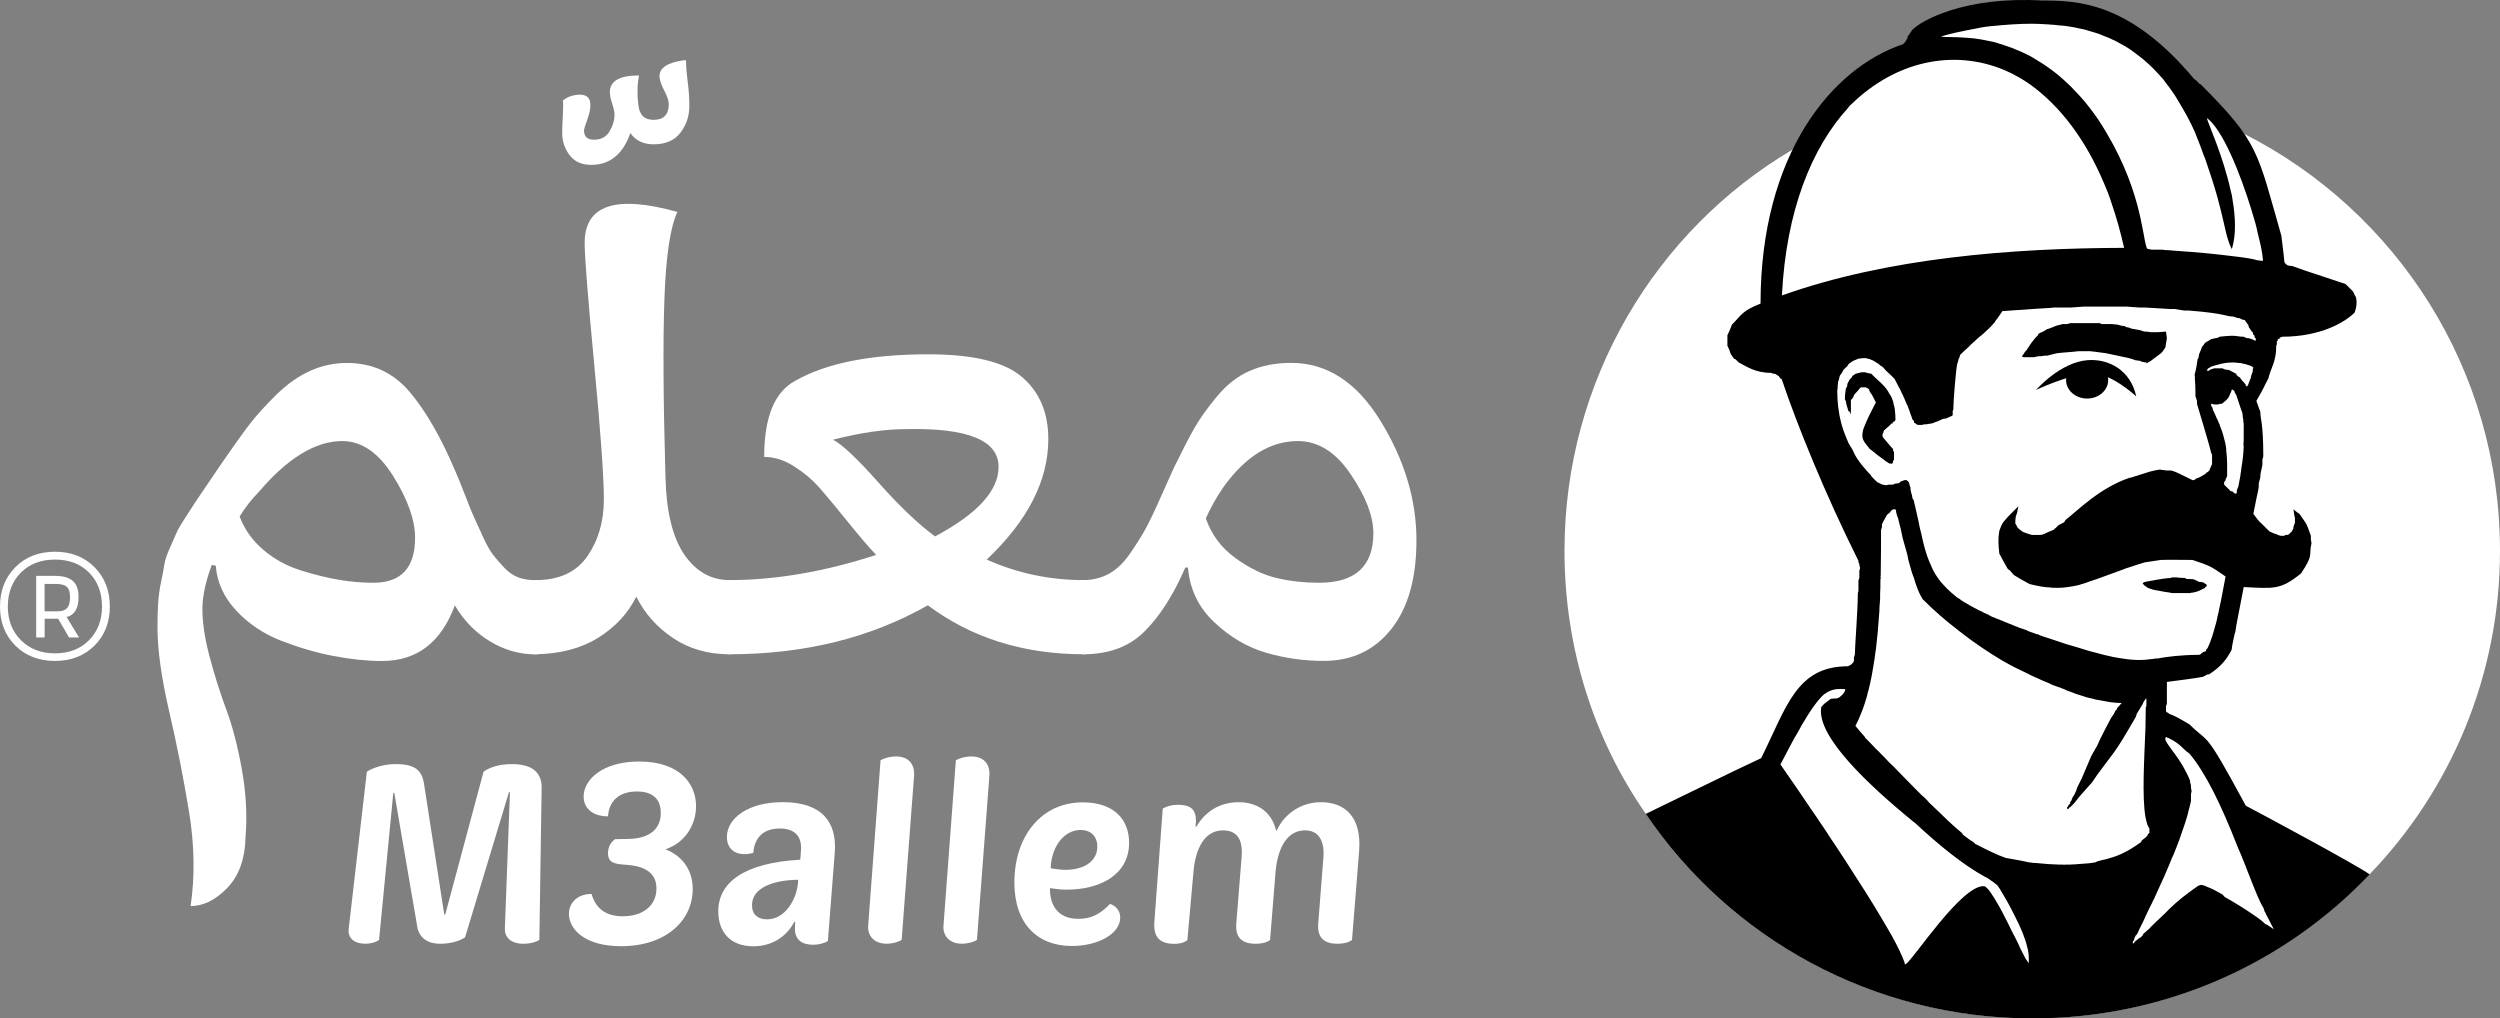 <?xml version="1.0" encoding="UTF-8"?><svg xmlns="http://www.w3.org/2000/svg" viewBox="0 0 82.993 33.808"><rect x="0" y="0" width="82.993" height="33.808" fill="#808080" stroke="none"/><g id="a"/><g id="b"><g id="c"><g id="d"><g><path d="M74.509,4.449c-.4-.2-.8-.35-1.201-.5h-.025v-.025h-.025c-.275-.1-.475-.25-.751-.325h-.025c-1.201-.425-2.478-.701-3.829-.801-.376-.025-.776-.05-1.176-.05h-.125c-2.353,.025-4.58,.55-6.557,1.526l-.025,.025c-.45,.175-.875,.4-1.276,.676-4.529,2.678-7.557,7.658-7.557,13.313,0,3.228,.976,6.256,2.703,8.734,2.778,4.104,7.508,6.782,12.838,6.782,4.404,0,8.383-1.827,11.186-4.78,2.678-2.778,4.329-6.582,4.329-10.736,0-6.056-3.454-11.286-8.484-13.839Z" style="fill:#fff;"/><path d="M67.475,33.303c-4.801,0-9.275-2.267-12.085-6.092,.172-.084,.374-.182,.592-.288,.968-.472,2.269-1.105,2.695-1.3l.161-.073,.079-.158c.133-.266,.253-.523,.367-.769,.645-1.388,.977-2.002,2.063-2.002h.118l.178-.089,.158-.107,.151-.153,.074-.182,.021-.148v-.028l.03-.172c0-.096,.016-.343,.034-.639,.027-.444,.06-.991,.065-1.341l.019-.14v-.258l.03-.172v-.151l.021-.148v-.099l-.021-.088v-.073l-.083-.233c-1.179-2.36-2.095-4.692-2.521-5.971l-.114-.342h-.129l-.006-.008-.094-.039-.128-.069-.089-.035-.067-.009-.024-.011-.174-.03c-.319,0-.513-.108-.718-.222l-.058-.032-.123-.122c-.004-.019-.018-.062-.051-.137v-.121c.028-.063,.058-.132,.081-.191,.044-.047,.083-.09,.119-.13,.148-.167,.205-.229,.584-.379l.315-.126v-.339c0-4.922,2.362-7.457,4.386-8.131l.108-.036,.216-.212,.037-.076,.086-.127,.013-.063c.019-.026,.025-.037,.039-.058,.164-.191,1.27-.869,3.349-.869,.19,0,.387,.006,.592,.018,1.073,.001,2.651,.001,4.673,2.42l.041,.049,.052,.037,.127,.116,.146,.148,.021,.001c1.537,1.549,1.639,1.913,2.213,3.957l.202,.716c.003,.073,.074,.648,.08,.758l.015,.251,.118,.085,.048,.057,.075,.073,.027,.04,.019,.006,.024,.023,.068,.006,.106,.034,.118,.023,.012,.006,.037,.002c.168,.061,.583,.204,1.591,.535l.102,.102c.015,.031,.023,.05,.042,.083l.005,.033c-.2,.167-.825,.594-1.978,.594h-.09l-.216,.08h-.324l-.012,.28-.009,.006-.029,.286-.021,.148c0,.264-.051,.396-.121,.579-.04,.103-.078,.205-.108,.319-.069,.129-.095,.184-.117,.232-.031,.069-.058,.122-.246,.449l-.116,.202s.154,.431,.184,.506c.005,.07,.015,.136,.027,.216,.026,.169,.065,.422,.068,1.101l-.03,.1v.254l-.019,.035c-.019,.081-.042,.179-.049,.31l-.052,.186v.068l-.023,.204c-.026,.119-.071,.324-.148,.72l-.042,.217,.132,.177c.203,.273,.212,.278,.321,.382,.047,.045,.118,.112,.253,.25l.084,.086,.115,.039c.066,.035,.123,.06,.149,.069l.148,.057,.169,.049h.393l.064-.06,.104-.039c-.004,.044-.005,.081-.007,.112-.002,.069-.004,.12-.185,.395-.375,.295-.518,.32-.827,.32-.141,0-.302-.009-.497-.019l-.612-.031-.282,1.474q-.046,.231-.078,.442l-.038,.143c-.039,.176-.065,.298-.078,.392-.104,.186-.221,.329-.453,.494l-.081,.027c-.047,.023-.078,.04-.101,.052-.217,.037-.596,.086-.876,.122l-.651,.087v1.063l-.03,.174v.387l.221,.221,.018,.01,.024,.036,.185,.083c.132,.042,.242,.107,.396,.198l.13,.075c.141,.137,.243,.222,.332,.294,.245,.202,.347,.285,1.402,2.241l.073,.135,.135,.07c.694,.364,2.609,1.398,3.542,1.934-2.781,2.7-6.444,4.18-10.385,4.18Z" style="fill:#fff;"/><path d="M67.594,12.943s.797-.921,1.714-.987c.688-.05,1.419,.323,1.609,1.203,0,0-.921-.863-1.609-.77-.778,.105-1.714,.555-1.714,.555Z"/><ellipse cx="69.287" cy="12.617" rx=".699" ry=".614"/><path d="M62.495,14.408v.08l.03,.05c.05,.05,.22,.27,.32,.37v.05l.03,.05v.25l-.03,.05v.05h-.02v.03h-.03l-.02,.02v-.02h-.05l-.05-.03-.03-.02-.05-.03c-.08-.08-.13-.08-.45-.35l-.07-.05c-.25-.3-.28-.35-.23-.62,.01-.03,.03-.1,.13-.33,.04-.09,.1-.21,.17-.35,.04-.08,.08-.16,.13-.25l-.13-.25-.07-.1-.03-.08-.02-.02-.05-.03-.03-.02h-.15l-.05,.02c0,.01-.05,.08-.17,.2-.01,.01-.02,.03-.03,.05-.01,.02-.02,.05-.03,.07-.01,.01-.01,.02-.02,.03l-.05,.05v.46h-.02v-.03l-.03-.05h-.02l-.03-.05v-.02c-.06-.19-.04-.12-.07-.28l-.03-.05c0-.23,.03-.28,.03-.35l.05-.1v-.05c0-.01,0-.02,.01-.03,0,0,.01-.01,.01-.02s.01-.01,.01-.02v-.01h.01c0-.01,.01-.02,.02-.04,0-.01,.01-.02,.01-.03l.08-.08,.02-.05,.08-.05,.02-.02,.2-.05h.13l.05,.02,.15,.03c.05,.05,.1,.11,.15,.15,.18,.16,.35,.31,.45,.52,0,.01,.02,.02,.02,.02,0,.01,.01,.01,.01,.02,.01,.01,.01,.03,.02,.04,.02,.02,.03,.03,.02,.05,.02,.01,.02,.03,.02,.04,.02,.04,.03,.08,.04,.12l.01,.01-.01,.01c.01,.03,.02,.07,.03,.11,.01,.04,.02,.08,.02,.12,.01,.09,.02,.2,.02,.32l-.03,.05-.05,.02-.02,.05h-.03c-.07,.07-.04,.05-.25,.23l-.02,.05v.02l-.03,.05Z"/><polygon points="71.935 11.228 71.905 11.408 71.885 11.528 71.855 11.578 71.785 11.678 71.735 11.728 71.605 11.828 71.535 11.878 71.405 11.978 71.355 12.008 71.305 12.028 71.285 12.058 71.255 12.058 71.255 12.028 71.205 12.028 71.105 12.008 71.035 11.978 70.885 11.958 70.805 11.928 70.635 11.878 70.535 11.858 69.925 11.728 69.555 11.678 69.375 11.658 69.005 11.658 68.825 11.678 68.455 11.708 68.275 11.728 68.075 11.778 67.955 11.808 67.875 11.808 67.725 11.828 67.655 11.828 67.525 11.858 67.155 11.858 67.125 11.828 67.155 11.778 67.175 11.758 67.225 11.678 67.275 11.628 67.305 11.578 67.405 11.428 67.455 11.358 67.575 11.208 67.655 11.128 67.675 11.078 67.775 11.028 67.825 11.008 67.955 10.928 68.025 10.908 68.155 10.858 68.225 10.828 68.275 10.808 68.405 10.778 68.475 10.758 68.625 10.758 68.725 10.728 69.705 10.728 69.775 10.758 70.105 10.758 70.305 10.778 70.405 10.808 70.535 10.828 70.585 10.858 70.685 10.878 70.755 10.908 71.035 10.958 71.185 11.008 71.255 11.008 71.405 11.028 71.635 11.028 71.905 11.008 71.935 11.228"/><path d="M73.255,19.418v.05l-.05,.02v.03c-.03,.01-.11,.05-.15,.07-.05,.02-.08,.04-.12,.05-.02,.01-.05,.01-.08,.02-.03,.01-.07,.02-.12,.02-.01,.01-.02,.01-.03,.01h-.6l-.1-.02c-.1-.01-.2-.03-.3-.05l-.17-.03-.08-.02-.15-.05c-.08-.06-.07-.05-.12-.08v-.02l-.05-.03v-.02l.02-.03,.05-.02s.64-.13,.85-.13l.05-.02h.13c.04,0,.06,0,.09,.01,.08,0,.16,.01,.21,.01l.05,.03c.25,.02,.17-.03,.42,.1h.05l.1,.02,.03,.03,.05,.02,.02,.03Z"/><path d="M73.285,21.518c.03-.05,.05-.1,.07-.15,.02-.03,.04-.07,.05-.11,.02-.09,.05-.18,.08-.28-.06,.21-.13,.39-.2,.54Zm-.42-8.98c.01-.01,.01-.02,.01-.04,.01-.06,.01-.13,.02-.21-.05,.22-.04,.04-.03,.25Zm-3.92,6.89s0,.01-.01,.01c.05-.01,.1-.02,.15-.04-.05,.01-.09,.02-.14,.03Zm-2.78-8.68v.01c.01-.01,.02-.03,.04-.04-.01,.01-.02,.02-.04,.03Zm-.32,.32v.01c.02-.03,.05-.05,.07-.07-.02,.02-.04,.04-.07,.06Zm7.44,10.45c.03-.05,.05-.1,.07-.15,.02-.03,.04-.07,.05-.11,.02-.09,.05-.18,.08-.28-.06,.21-.13,.39-.2,.54Zm-.42-8.98c.01-.01,.01-.02,.01-.04,.01-.06,.01-.13,.02-.21-.05,.22-.04,.04-.03,.25Zm-3.93,6.9c.05-.01,.1-.02,.15-.04-.05,.01-.09,.02-.14,.03,0,0,0,.01-.01,.01Zm-2.77-8.68c.01-.01,.02-.03,.04-.04-.01,.01-.02,.02-.04,.03v.01Zm-.32,.32c.02-.03,.05-.05,.07-.07-.02,.02-.04,.04-.07,.06v.01Zm8.71,15.67c-1.42-2.63-1.2-2.03-1.87-2.7-.25-.14-.43-.27-.68-.35l-.02-.03-.05-.02-.03-.03v-.18l.03-.07v-.73c.3-.04,.95-.12,1.2-.17,.04-.02,.03-.02,.15-.08h.05c.41-.27,.59-.51,.75-.82,0-.09,.08-.43,.1-.53l.02-.05c.06-.4,.01-.08,.28-1.5,1,.05,1.22,.1,1.9-.45,.44-.65,.25-.59,.35-1-.03-.17-.02-.13-.02-.25-.17-.5-.17-.41-.38-.73-.08-.05-.06-.04-.2-.15l.03,.2,.02,.08v.17l-.05,.13v.05l-.05,.1-.1,.1-.05,.02h-.07l-.03,.03h-.12l-.1-.03-.03-.02-.1-.03c-.03-.01-.12-.06-.15-.07-.4-.41-.27-.23-.53-.58,.19-.98,.18-.77,.18-1.02l.05-.18c0-.17,.04-.25,.07-.42v-.18l.03-.1c0-1.15-.1-1.23-.1-1.5-.04-.08-.1-.27-.13-.35,.34-.59,.19-.36,.4-.75,.08-.35,.26-.54,.26-1.08l.02-.05v-.1l.03-.02v-.05h.02l.05-.03v-.02l.08-.03c1.27,0,2.08-.48,2.4-.8q.1-.25,.05-.5c-.06-.11-.05-.09-.1-.2l-.25-.25c-1.28-.42-1.65-.55-1.75-.59,0,0-.01,0-.03-.01h-.05l-.1-.02-.02-.03h-.03l-.02-.02v-.03l-.03-.02c0-.07-.08-.72-.1-.88-.8-2.8-.74-3.09-2.68-5.03h-.02l-.13-.13-.07-.05C70.695,.058,68.955,.018,67.805,.018c-2.58-.15-4.02,.66-4.33,.98l-.03,.05c-.06,.09-.03,.05-.12,.17v.05c-.06,.09-.05,.07-.08,.13l-.07,.07c-2.37,.79-4.73,3.66-4.73,8.61-.63,.25-.63,.38-.95,.7-.02,.06-.11,.28-.15,.35v.35c.15,.3,.03,.18,.22,.43l.05,.02,.1,.1c.25,.13,.55,.35,1.08,.35l.07,.03h.05l.05,.02,.03,.03,.05,.02,.02,.03,.05,.07h.03c.5,1.5,1.45,3.84,2.55,6.04v.05l.03,.05v.05l.02,.05v.07l-.02,.05v.25l-.03,.08v.35l-.02,.07c0,.56-.1,1.8-.1,2.05l-.03,.08v.12l-.02,.05-.08,.08-.1,.05c-1.72,0-2.04,1.37-2.88,3.05-.68,.31-3.57,1.73-3.83,1.85,2.78,4.11,7.51,6.79,12.84,6.79,4.41,0,8.39-1.83,11.19-4.78-.37-.28-3.5-1.96-4.11-2.28Zm-.07-12.58v.29c0,.1,0,.21-.01,.32,.01,.01,.01,.02,.01,.02,0,.07-.01,.14-.01,.21-.01,.11-.02,.23-.04,.36-.02,.09-.03,.19-.04,.29-.01,.04-.02,.09-.02,.13-.02,.12-.05,.25-.07,.37-.03,.06-.02,.04-.05,.13v.07l-.02,.03h-.03l-.05-.03-.05-.05h-.05l-.05-.05-.17-.17v-.08l.05-.07v-.03l.05-.1c0-.27,.01-.54-.03-.85v-.04c-.01-.14-.05-.29-.1-.47-.02-.08-.05-.17-.09-.26l-.03-.09c0-.02-.01-.03-.02-.04-.01-.03-.02-.05-.03-.08-.01-.03-.03-.06-.04-.08-.04-.1-.09-.2-.14-.31v-.03l-.02-.05-.03-.02v-.08h.03l.07,.02h.13l.05-.02h.07c.25-.19,.22-.2,.33-.45v-.03h.02l.03,.03h.02l.03,.05v.02l.05,.08c.22,.66,.17,.51,.2,.58,.01,.05,.02,.1,.02,.16,.01,.05,.02,.1,.02,.15v.04s.01,.01,.01,.02v.11Zm.3-1.91v.07s-.02,.06-.05,.14c0,.03-.01,.06-.02,.09-.02,.05-.04,.09-.05,.13-.01,.03-.02,.05-.03,.07v.02l-.03,.03v.02h-.02l-.03-.02v-.03l-.05-.07-.05-.05-.01-.01c-.02-.03-.04-.05-.06-.07,0-.02-.01-.03-.03-.05l-.04-.02c-.02-.02-.04-.04-.06-.05l-.02-.05c-.1-.05-.16-.08-.25-.13h-.05l-.1-.02-.05-.03h-.28l-.15,.05-.02,.03h-.08l.03-.05,.02-.03,.05-.02,.03-.03c.12-.04,.22-.07,.31-.09,.02-.01,.03-.01,.04-.01s.03-.01,.04-.01c.02,0,.04-.01,.06-.01,.02,0,.04-.01,.06-.01,.16-.02,.29-.02,.42,0,.06,0,.11,.01,.17,.03,.03,0,.05,.01,.09,.02,.05,.02,.11,.04,.18,.06v.02h.03l.02,.03-.02,.05ZM65.595,.948l.15-.03c.05-.01,.09-.02,.12-.02,.06-.01,.11-.02,.16-.02,.02-.01,.03-.01,.05-.01h.04c.47-.05,.92-.08,1.34-.08,.17,0,.34,.01,.5,.02,.16,.01,.31,.02,.45,.04,.1,0,.19,.02,.28,.03,.12,.02,.24,.04,.36,.07,.12,.02,.23,.05,.35,.09,.14,.04,.28,.08,.41,.14,.14,.05,.28,.11,.42,.18,.08,.04,.15,.08,.22,.12,.15,.08,.29,.17,.43,.28,.05,.04,.11,.08,.17,.13,.08,.06,.16,.13,.24,.2s.16,.15,.24,.23c.08,.09,.16,.17,.24,.26l.03,.03c.05,.07,.11,.15,.17,.23q0,.01,.01,.01l.01,.01c.07,.1,.14,.2,.21,.3,.07,.11,.14,.23,.21,.35,.07,.12,.14,.24,.21,.37,.09,.16,.17,.33,.25,.51,.12,.3,.23,.58,.32,.84,0,.01,.01,.01,.01,.01,.09,.26,.17,.5,.24,.72,.07,.22,.13,.42,.18,.6,.08,.29,.14,.55,.19,.76,.06,.25,.1,.45,.15,.61,.04,.13,.08,.24,.13,.33v.01l.01-.01c.07-.23,.1-.49,.1-.76,0-.28-.03-.57-.08-.86-.01-.1-.03-.2-.06-.3-.25-1.15-.75-2.24-.79-2.4v-.01h.01c.05,.04,.11,.09,.16,.15,.55,.62,1.12,2.2,1.44,3.34,.03,.12,.06,.23,.08,.34,.03,.11,.05,.2,.07,.29,.01,.04,.02,.09,.03,.13,.02,.11,.04,.2,.05,.28,0,.04,.01,.07,.01,.1,.01,.04,.01,.08,.01,.1-.04,0-.08,0-.12-.01-.02,0-.05-.01-.08-.01-.12-.04-.33-.08-.86-.14-.08-.01-.16-.02-.25-.03s-.17-.02-.27-.03c-.09-.01-.19-.02-.29-.03-.31-.03-.69-.06-1.13-.09l-.11-.01-.18-.01-.04-.01h-.37l-.05-.01-.06-.01-.03-.01-.02-.03c-.16-.43-.17-2.05-1.59-4.23-.11-.16-.21-.3-.32-.44-.17-.22-.34-.41-.51-.58-.07-.08-.14-.15-.21-.21-.07-.07-.14-.13-.21-.19l-.02-.02c-.21-.18-.42-.33-.62-.46-.14-.09-.28-.17-.41-.25-.01,0-.02-.01-.03-.01-.19-.1-.38-.18-.56-.25-.09-.03-.18-.06-.26-.09-.06-.02-.11-.04-.16-.05-.01,0-.02-.01-.03-.01-.11-.04-.22-.06-.32-.08-.17-.04-.32-.06-.46-.08-.07-.01-.14-.01-.21-.02-.47-.04-.8-.02-.91-.04,.2-.08,.68-.18,1.16-.27Zm-4.24,2.63c.03-.05,.08-.1,.13-.14,1.44-1.39,3.34-1.83,5.06-1.11,.3,.13,.59,.29,.87,.49,.95,.69,1.8,1.77,2.43,3.26,.09,.21,.18,.43,.25,.66,.16,.46,.3,.96,.42,1.49-3.72,.01-7.85,.33-11.36,1.58,.14-2.83,1-4.92,2.2-6.23Zm.19,11.45c-.01-.01-.02-.03-.02-.05-.01-.01-.02-.02-.02-.04-.05-.07-.09-.15-.14-.23-.06-.13-.11-.27-.16-.4-.03-.09-.06-.17-.08-.26-.1-.38-.13-.73-.13-.99-.01-.06,0-.12,.01-.18,0-.04,0-.09,.01-.14,0-.03,0-.05,.01-.08l.02-.05,.03-.13c.05-.07,.09-.12,.12-.2l.13-.12,.05-.08,.1-.07,.05-.03,.12-.05,.05-.02c.07-.01,.13-.02,.18-.02,.05,0,.09,0,.13,.02,.04,0,.07,.01,.1,.03,.03,.01,.06,.02,.09,.04,.04,.02,.07,.04,.11,.07,.01,0,.03,.01,.04,.02,.03,.02,.05,.04,.08,.07,.04,.01,.08,.05,.11,.08l.03,.03v.01c.06,.06,.13,.13,.21,.2l.12,.12c.05,.1,.1,.19,.15,.29,.01,.02,.03,.05,.04,.07,.02,.06,.05,.11,.08,.17,.03,.07,.07,.15,.1,.23,.02,.05,.04,.1,.07,.15,.01,.04,.02,.07,.04,.11,.01,.04,.03,.08,.04,.12,.03,.07,.05,.14,.08,.22l.03,.02,.02,.05v.03l.05,.02,.03,.03,.05,.02h.12l.08-.02c.04,0,.08,0,.13-.01,.01,0,.02,0,.04-.01,.04,0,.08-.01,.12-.02,.01,0,.03-.01,.04-.02,.04-.01,.08-.03,.12-.04,.06-.03,.12-.05,.17-.08l.13-.02c.12-.07,.05-.02,.17-.08l.03-.02v-.15l.02-.03c0-.25,.08-1.28,.13-1.53l.02-.05,.03-.12,.02-.03,.03-.1c.11-.11,.21-.2,.29-.27,.04-.05,.08-.08,.11-.11h.01v-.01c.02-.02,.04-.04,.05-.04l.05-.05c.01,0,.01-.01,.01-.01l.01-.01c.05-.04,.1-.09,.15-.13,.02-.01,.03-.02,.05-.04s.03-.03,.04-.03c.02-.03,.05-.05,.07-.07,.09-.08,.17-.15,.25-.25,.01-.01,.02-.03,.04-.04,.01-.01,.02-.03,.03-.05,.07-.09,.15-.2,.24-.34,1.95-.14,1.5-.09,1.7-.12h.58l.42-.03h1.43l.4,.03h.18l.35,.02,.5,.03h.15l.32,.05h.15c1.26,.1,1.23,.2,1.48,.2l.15,.05h.05l.1,.05,.1,.02v.03l.05,.05v.02l.05,.05,.02,.08,.1,.15,.03,.02,.02,.08,.03,.02,.02,.08,.03,.02v.08h-.03c-.06-.04-.1-.05-.2-.08h-.05c-.09-.03-.06-.02-.12-.05-.27,0-.18-.07-.8,0l-.05,.03c-.03,.01-.05,.01-.07,.02h-.03l-.08,.02c-.01,0-.03,.01-.05,.01-.08,.05-.06,.04-.2,.12l-.02,.03-.05,.07-.03,.03c-.03,.08-.08,.21-.1,.25l-.02,.12-.03,.05c-.02,.14-.04,.26-.06,.36-.05,.22-.04,.04-.03,.25v.05c.01,.1,.02,.28,.02,.57l.05,.15v.1c.06,.2,.43,1.42,.47,1.63l.03,.05v.32l-.08,.18v.02l-.05,.05-.05,.03-.05,.05-.12,.07-.05,.03-.13,.05-.02,.02-.05,.03h-.05c-.76-.38-.66-.31-.84-.32-.03,0-.06,0-.09-.01-.04,0-.09-.01-.15-.02-.08,.01-.13,.02-.17,.03-.02,0-.03,.01-.05,.01-.01,0-.02,.01-.03,.01-.02,0-.05,.01-.09,.02-.06,.02-.13,.04-.25,.08-.03,.01-.06,.02-.1,.03-.04,.02-.08,.03-.13,.04-.05,.02-.1,.03-.15,.05h-.03c-1.01,.34-1.74,1.1-2.13,1.4l-.05,.08c-.16,.09-.15,.07-.19,.1,0,0-.01,0-.01,.01-.01,0-.01,.01-.02,.02s-.03,.02-.05,.05c-.02,.01-.05,.04-.08,.07-.48,.19-.24,.17-.72,.17-.08-.02-.23-.07-.3-.1-.1-.08-.12-.08-.18-.15l-.05-.1-.02-.02c0-.1,0-.16,.01-.2v-.02c.01-.02,.01-.03,.01-.04q.01-.01,.01-.02c0-.01,0-.02,.01-.03,.01-.02,.02-.06,.03-.12,0-.01,.01-.03,.01-.05,.01-.03,.01-.06,.02-.1l-.17,.17-.14,.14c0,.01-.01,.01-.02,.02-.03,.03-.05,.06-.08,.09-.02,.03-.05,.06-.08,.09-.06,.09-.1,.18-.13,.27-.01,.03-.02,.06-.02,.09-.03,.18-.03,.4,.01,.71,.06,.08,.04,.09,.28,.5l.07,.05,.13,.15c.17,.11,.22,.13,.52,.3,.13,.03,.25,.06,.37,.08,.09,.01,.18,.03,.26,.03h.06l.01,.01c.21,.01,.39,.01,.57-.02,.1-.01,.19-.03,.29-.05,.05-.01,.1-.02,.15-.04,.1-.03,.2-.06,.3-.1,.32-.1,.66-.24,1.06-.38,.09-.04,.19-.07,.29-.1,.14-.05,.3-.1,.47-.15l.2-.03,.33-.05c.26-.01,.78,0,1.05,0,.56,.19,.57,.18,1.1,.55-.05,.26-.09,.48-.13,.68-.03,.16-.06,.3-.09,.43-.01,.06-.02,.12-.04,.18-.02,.08-.03,.16-.05,.23-.03,.11-.06,.22-.09,.32-.06,.21-.13,.39-.2,.54l-.05,.05v.05l-.08,.02-.07,.05-.03,.03-.05,.02c-.32,0-.58,.02-.8,.04s-.4,.05-.57,.08h-.07c-.05,.01-.09,.02-.13,.02-.28,.04-.57,.05-.99-.02-.07-.01-.15-.02-.23-.04-.04,0-.07-.01-.11-.02-.15-.03-.31-.07-.49-.12-.13-.03-.28-.07-.43-.12-.16-.05-.32-.1-.5-.15-.05-.01-.1-.03-.13-.04-.16-.05-.31-.1-.45-.15-.14-.04-.27-.09-.39-.13-.01-.01-.02-.01-.03-.02-.06-.01-.11-.03-.16-.05-.07-.02-.14-.05-.2-.07-.01-.01-.02-.01-.03-.02-.1-.04-.2-.07-.29-.1-.02-.02-.05-.03-.07-.03-.23-.09-.44-.18-.64-.26-.06-.02-.12-.05-.18-.07l-.01-.01c-.03-.01-.06-.03-.09-.05-.05-.02-.1-.04-.14-.06-.03-.02-.06-.03-.09-.05-.01,0-.02-.01-.03-.01l-.06-.03c-.06-.03-.11-.06-.17-.09-.04-.02-.08-.04-.13-.07l-.15-.09c-.04-.02-.07-.04-.1-.06-.03-.01-.05-.03-.08-.06-.06-.03-.11-.06-.16-.11-.1-.08-.19-.16-.27-.24-.08-.08-.15-.16-.22-.24-.13-.17-.24-.34-.31-.53-.05-.1-.08-.19-.12-.29-.07-.2-.13-.42-.18-.66-.02-.09-.04-.19-.07-.29-.03-.15-.06-.31-.1-.47-.03-.15-.07-.3-.11-.47l-.03-.03-.02-.1v-.02l-.03-.08v-.02l-.02-.08v-.07l-.03-.08v-.02l-.02-.05v-.03c-.03-.02-.05-.05-.08-.07h-.07l-.13,.05-.05,.05-.15,.02-.05,.03h-.15l-.07,.02-.13-.02-.17-.08c-.08-.07-.13-.12-.2-.2l-.03-.05c-.06-.06-.12-.12-.18-.2l-.02-.02c-.03-.03-.05-.06-.08-.1l-.03-.03c-.09-.12-.18-.25-.24-.38Zm5.75,16.87c-.01-.02-.03-.04-.05-.07-.05-.09-.1-.2-.17-.33-.02-.05-.05-.11-.08-.18l-.12-.24c-.02-.03-.04-.07-.06-.11,0-.02-.01-.03-.02-.04-.07-.15-.18-.37-.3-.6-.05-.1-.11-.21-.17-.31-.04-.06-.07-.13-.11-.18,0-.02-.01-.03-.02-.04-.05-.08-.1-.15-.14-.21-.07-.09-.13-.15-.18-.17-.75-.06-2.36,2.44-2.61,2.59h-.03l-.01-.05v-.01c-.08-.22-.22-.52-.42-.88-.13-.23-.28-.48-.44-.75-.16-.27-.34-.56-.52-.84-.37-.58-.76-1.19-1.14-1.75,0-.01-.01-.01-.01-.02-.11-.17-.22-.33-.33-.49,0,0,0-.01-.01-.02-.1-.15-.21-.3-.31-.45-.5-.75-.89-1.29-.94-1.37,.07-.13,.14-.26,.2-.38s.12-.23,.18-.34c.06-.11,.11-.21,.17-.3,.06-.1,.11-.2,.16-.29,.31-.53,.54-.84,.74-1.02,.04-.02,.08-.05,.12-.08,.02-.01,.05-.02,.07-.03,.04-.02,.08-.03,.12-.04,.04-.01,.07-.02,.11-.02,.09-.01,.17-.01,.27,0h.01v.04l-.03,.06c-.04,.07-.1,.12-.16,.17l-.09,.04h-.06c-.18,0-.13,.01-.36,.18l-.09,.1-.01,.03v.02c-.11,.95,1.53,2.51,3.1,3.79,.01,0,.02,.01,.03,.02,.78,.73,1.6,1.39,2.31,1.78l.07,.03c.19,.13,.31,.22,.34,.25,.02,.02,.02,.03,.02,.03,.02,.03,.03,.04,.05,.07,.01,.01,.01,.02,.03,.05l.09,.15c.11,.18,.2,.35,.28,.5,.06,.12,.11,.22,.16,.32,.06,.12,.11,.22,.15,.32,.05,.1,.08,.19,.11,.28,.05,.12,.08,.23,.1,.32,.02,.06,.03,.12,.04,.18,.02,.15,.02,.27,.01,.37l-.05-.08Zm2.36-3.31c-.03,.01-.07,.02-.1,.04-.15,.03-.31,.04-.47,.05-.51,.05-1,.02-1.4-.02-.04,0-.07-.01-.1-.01h-.08c-.05-.01-.11-.02-.15-.02-.01,0-.03-.01-.04-.01-.12-.03-.3-.06-.74-.14-.05-.02-.06-.03-.1-.04-.01,0-.03-.01-.05-.02-.03-.01-.06-.02-.1-.04-.02-.01-.05-.02-.09-.04-.08-.03-.19-.09-.34-.16-.09-.05-.2-.1-.32-.16l-.07-.07c-.09-.04-.23-.16-.33-.23l-.05-.07c-.08-.07-.18-.15-.3-.26-.11-.1-.23-.21-.36-.34-.08-.08-.16-.15-.24-.23-.07-.06-.13-.13-.2-.19l-.01-.02c-.07-.07-.14-.15-.22-.21l-.23-.23c-.15-.15-.3-.31-.46-.47l-.03-.03c-.01-.02-.02-.03-.03-.03-.11-.12-.22-.23-.33-.33-.1-.11-.19-.2-.27-.28-.06-.06-.11-.12-.17-.17-.13-.14-.25-.26-.35-.36l-.03-.05c-.06-.06-.24-.28-.3-.35,.07-.13,.13-.27,.19-.42,.08-.19,.14-.38,.2-.59v-.02c.04-.13,.07-.26,.1-.39,.04-.17,.07-.35,.1-.53,.03-.17,.06-.36,.08-.54,.01-.05,.02-.1,.02-.15,.04-.32,.07-.65,.09-.98,.01-.11,.02-.22,.02-.34,.01-.09,.01-.18,.02-.26v-.17c.01-.14,.01-.29,.01-.43v-.01q.01-.01,0-.01v-.01q.01-.01,0-.02c0-.01,.01-.01,.01-.01,0,0-.01,0-.01-.01l.01-.01v-.05h-.01c.01-.01,0-.02,0-.02l.01-.01v-.04c.01-.54,.01-1.05,.01-1.49l.03-.08v-.1c.03-.08,.13-.24,.17-.32l.1-.08,.03-.05,.07-.05h.08l.02,.05v.03s.01,.06,.04,.15c.02,.05,.04,.09,.04,.13,.05,.18,.1,.38,.14,.6,.04,.14,.08,.29,.13,.46,.01,.03,.02,.07,.03,.11v.01c0,.01,.01,.03,.01,.05,.01,.06,.02,.11,.04,.17,.05,.19,.1,.37,.17,.54,.02,.08,.05,.17,.08,.25,.06,.17,.13,.32,.2,.43,.38,.38,.78,.73,1.19,1.04,.02,.02,.03,.03,.05,.04,.47,.37,.95,.69,1.42,.97,.26,.15,.52,.28,.78,.4,.13,.07,.26,.13,.38,.18,.12,.06,.24,.11,.35,.15l.06,.03c.05,.02,.09,.05,.14,.06,.04,.01,.07,.03,.11,.04l.09,.03c.05,.02,.09,.04,.13,.05,.07,.04,.14,.07,.22,.09,.12,.05,.23,.09,.34,.12,.12,.04,.24,.08,.36,.1,.09,.03,.18,.05,.27,.06,.07,.01,.15,.03,.22,.04,.04,.01,.07,.01,.11,.02,.14,.02,.27,.03,.39,.03l-.16,.18v.03l-.05,.05c-.05,.11-.03,.07-.15,.25,0,0-.36,.67-.45,.9l-.07,.12-.13,.23-.32,.75-.05,.1-.1,.2-.03,.1-.07,.15-.05,.07-.05,.13-.03,.02v.05l-.02,.03-.03,.02-.02,.05-.03,.03v.07l.03-.02h.02l.03-.05h.02l.13-.13,.2-.25,.4-.45,.17-.25,.35-.47c.38-.48,.59-.87,.93-1.45l.03-.1c.05-.08,.15-.25,.2-.33,.02-.06,.01-.04,.07-.13v-.02h.03v-.03h.02v.26l-.02,.02c0,.21-.01,.44-.01,.68-.04,1.04-.12,2.3,0,2.98,.01,.05,.02,.09,.03,.13,0,.01,.01,.03,.01,.04,.02,.08,.05,.15,.09,.2v.15l-.05,.05-.02,.05c-.1,.09-.06,.06-.18,.15l-.02,.05c-.51,.38-.88,.5-1.15,.57-.11,.03-.2,.04-.28,.07Zm5.65,2.14c-.04-.03-.05-.03-.1-.05-.06-.06-.14-.13-.24-.2-.03-.02-.06-.04-.1-.07-.34-.24-.79-.51-1.01-.63l-.07-.08c-.14-.08-.23-.13-.29-.16-.03-.01-.06-.03-.08-.04-.02,0-.03-.01-.05-.02-.03-.01-.05-.02-.1-.04-.02-.01-.05-.02-.08-.04h-.03l-.05-.02h-.05l-.05,.02h-.02c-.09,.06-.18,.13-.28,.2-.36,.26-.63,.51-.85,.74-.17,.16-.33,.31-.45,.43-.03,.04-.06,.07-.1,.1-.07,.06-.12,.11-.15,.13l-.02,.05-.08,.08-.05,.02-.05,.05-.05,.03-.05,.05v.02l-.05,.03v-.08l.03-.02,.02-.05v-.03l.05-.1,.03-.02c.03-.06,.06-.11,.08-.17,.08-.16,.16-.31,.22-.46,.05-.1,.1-.2,.14-.29,.04-.08,.08-.15,.11-.23,.01-.01,.02-.02,.02-.03,.08-.18,.16-.35,.23-.51,.08-.16,.14-.31,.2-.45,.06-.14,.12-.28,.17-.41,.03-.06,.06-.12,.08-.18,.12-.29,.21-.54,.28-.76,.06-.16,.1-.3,.14-.43,.02-.07,.04-.14,.05-.2,.02-.06,.03-.11,.04-.15,.01-.03,.01-.05,.02-.07v-.03h.01v-.03c0-.02,.01-.03,.01-.03v-.23l.02-.1-.02-.12v-.08l-.03-.1v-.05c-.28-.7-.7-1.09-.82-1.35v-.07l.02-.03h.03l.02,.03h.03c.43,.21,.45,.35,.7,.52,.52,.62,1.04,1.66,1.6,3.1,.26,.57,.65,1.71,.85,2.01,.01,.02,.02,.04,.02,.06,.01,.01,.01,.02,.01,.03,.01,.02,.01,.04,.02,.05,.02,.02,.03,.04,.04,.08,.02,.04,.05,.09,.09,.17,.03,.05,.06,.12,.1,.2,.02,.04,.05,.08,.07,.13l-.15-.1-.03-.02Zm-9.46-19.66v.01c.02-.03,.05-.05,.07-.07-.02,.02-.04,.04-.07,.06Zm.32-.32v.01c.01-.01,.02-.03,.04-.04-.01,.01-.02,.02-.04,.03Zm2.78,8.68s0,.01-.01,.01c.05-.01,.1-.02,.15-.04-.05,.01-.09,.02-.14,.03Zm3.92-6.89c.01-.01,.01-.02,.01-.04,.01-.06,.01-.13,.02-.21-.05,.22-.04,.04-.03,.25Zm.42,8.98c.03-.05,.05-.1,.07-.15,.02-.03,.04-.07,.05-.11,.02-.09,.05-.18,.08-.28-.06,.21-.13,.39-.2,.54Z"/></g><g><g><path d="M6.328,30.075c.147-.982,.128-2.031-.055-3.143-.183-1.115-.403-2.226-.66-3.331-.256-1.107-.385-2.034-.385-2.782,0-.292,.007-.556,.022-.791,.014-.234,.047-.472,.098-.714,.052-.241,.089-.436,.11-.583,.022-.147,.089-.34,.199-.583,.109-.241,.182-.406,.219-.494s.143-.267,.319-.538c.175-.272,.285-.44,.329-.506s.183-.27,.418-.616c.234-.344,.381-.56,.44-.648,.352-.513,.649-.927,.89-1.243,.241-.315,.542-.648,.902-1,.359-.351,.733-.616,1.121-.791s.795-.263,1.22-.263c.85,0,1.546,.322,2.089,.966,.542,.646,1.048,1.524,1.516,2.639,.073,.161,.176,.413,.309,.759,.132,.344,.234,.598,.308,.759,.072,.161,.172,.378,.296,.648,.124,.272,.238,.472,.341,.605s.227,.276,.374,.429,.304,.259,.472,.319c.169,.059,.356,.088,.561,.088,.161,0,.293,.109,.396,.329,.102,.22,.154,.506,.154,.859,0,.85-.183,1.274-.55,1.274-.542,0-1.052-.147-1.528-.44-.476-.292-.862-.687-1.154-1.186-.454,1.231-1.26,1.846-2.418,1.846-.499,0-1.034-.056-1.606-.165-.571-.109-1.15-.279-1.736-.506-.586-.227-1.085-.56-1.495-1-.411-.44-.638-.938-.682-1.494l-.132-.023c-.191,.513-.293,.968-.309,1.363-.014,.469,.063,1.023,.231,1.66,.169,.637,.356,1.231,.561,1.78s.378,1.213,.517,1.99c.139,.776,.179,1.524,.121,2.244-.015,.717-.216,1.277-.605,1.682-.388,.403-.795,.605-1.22,.605Zm1.627-12.928c.161,.426,.42,.793,.78,1.1,.359,.308,.769,.535,1.231,.682,.463,.147,.891,.252,1.286,.319s.776,.098,1.143,.098c.923,0,1.385-.497,1.385-1.494,0-.587-.241-1.268-.726-2.045-.483-.776-1.048-1.165-1.692-1.165-.895,0-1.825,.571-2.792,1.714-.22,.22-.426,.483-.616,.791Z" style="fill:#fff;"/><path d="M19.63,5.473c-.322,0-.564-.109-.726-.329-.161-.22-.241-.462-.241-.726,0-.131,.007-.329,.022-.592,.014-.265,.014-.426,0-.485,.132-.116,.304-.182,.516-.197,.213-.014,.341,.057,.385,.22,.029,.161,.004,.351-.077,.571s-.121,.352-.121,.395c0,.206,.11,.308,.33,.308,.234,0,.406-.091,.516-.274,.11-.184,.166-.37,.166-.562,0-.088-.026-.207-.077-.361-.052-.154-.077-.283-.077-.385,0-.367,.322-.551,.967-.551-.059,.308-.066,.632-.022,.968,.029,.338,.198,.506,.506,.506,.336,0,.505-.177,.505-.528,0-.104-.052-.254-.154-.451-.103-.199-.154-.356-.154-.472,0-.279,.272-.454,.814-.528h.066c0,.19,.018,.424,.054,.703,.038,.279,.056,.549,.056,.814,0,.336-.098,.633-.297,.889-.197,.258-.494,.385-.89,.385-.338,0-.594-.123-.77-.374-.249,.705-.681,1.056-1.297,1.056Z" style="fill:#fff;"/><path d="M17.783,21.72c-.366,0-.549-.424-.549-1.274,0-.352,.051-.639,.154-.859,.102-.22,.234-.329,.395-.329,.776,0,1.348-.263,1.715-.791,.366-.528,.549-1.158,.549-1.891s-.106-2.22-.319-4.464c-.213-2.242-.319-3.591-.319-4.045,0-1.26,1.025-1.605,3.078-1.032-.234,.497-.378,1.451-.429,2.857-.052,1.408-.04,3.394,.034,5.958,.029,1.143,.238,1.998,.626,2.562,.388,.564,.891,.846,1.506,.846,.381,0,.571,.395,.571,1.188,0,.85-.19,1.274-.571,1.274-.719,0-1.345-.179-1.88-.538-.536-.358-.942-.816-1.22-1.374-.279,.558-.7,1.011-1.265,1.363-.564,.352-1.257,.535-2.077,.549Z" style="fill:#fff;"/><path d="M24.203,21.72c-.336,0-.504-.431-.504-1.297,0-.322,.05-.596,.154-.825,.102-.225,.218-.34,.351-.34,1.539,0,3.167-.279,4.881-.836-.249-.263-.571-.64-.968-1.133-.395-.49-.703-.861-.923-1.109-.22-.251-.494-.481-.823-.692-.331-.213-.664-.32-1.002-.32,0-1.319,.345-2.161,1.034-2.528,1.025-.585,2.499-.878,4.419-.878,1.48,0,2.514,.249,3.099,.748,.587,.497,.88,1.186,.88,2.066,0,1.378-.682,2.711-2.045,4,1.011,.454,2.09,.682,3.233,.682,.145,0,.27,.115,.372,.34,.104,.229,.154,.503,.154,.825,0,.367-.046,.674-.141,.923-.097,.251-.224,.374-.385,.374-2.009,0-3.737-.542-5.188-1.626-1.905,1.084-4.104,1.626-6.596,1.626Zm3.451-7.122c.293,.147,.793,.616,1.496,1.406,.703,.793,1.333,1.394,1.891,1.803,1.406-.748,2.109-1.517,2.109-2.308,0-.88-1.018-1.297-3.056-1.254-.717,0-1.532,.118-2.44,.352Z" style="fill:#fff;"/><path d="M43.944,21.94c-.658,0-1.301-.091-1.923-.274-.623-.184-1.195-.521-1.714-1.013-.521-.49-.81-1.095-.87-1.812h-.088c-.395,.909-.846,1.616-1.353,2.12-.504,.506-1.183,.759-2.032,.759-.177,0-.311-.143-.408-.428-.095-.286-.141-.598-.141-.936,0-.292,.05-.549,.154-.769,.102-.22,.234-.329,.395-.329,.308,0,.589-.07,.846-.209,.256-.14,.49-.361,.703-.671,.213-.308,.385-.582,.517-.823s.301-.594,.504-1.056c.206-.462,.352-.787,.44-.979,.279-.571,.506-1.011,.682-1.319s.426-.657,.748-1.045,.685-.671,1.088-.846c.403-.175,.861-.263,1.374-.263,1.188,0,2.177,.644,2.968,1.934,.791,1.29,1.188,2.608,1.188,3.958,0,1.26-.279,2.242-.836,2.945-.558,.705-1.306,1.056-2.244,1.056Zm-3.913-4.727c.19,.542,.521,.982,.989,1.319,.469,.338,.927,.558,1.374,.66,.447,.104,.912,.154,1.395,.154,1.202,0,1.803-.549,1.803-1.648,0-.558-.249-1.206-.748-1.947-.497-.741-1.084-1.109-1.759-1.109-.909,0-1.73,.504-2.462,1.515-.251,.367-.447,.719-.594,1.056Z" style="fill:#fff;"/></g><path d="M1.827,18.316c.534,0,.971,.171,1.31,.513,.34,.342,.509,.778,.509,1.307,0,.524-.17,.957-.509,1.296-.339,.339-.776,.509-1.31,.509-.539,0-.979-.17-1.318-.509-.339-.339-.509-.772-.509-1.296,0-.529,.17-.965,.509-1.307,.34-.342,.779-.513,1.318-.513Zm1.13,.693c-.286-.288-.663-.433-1.13-.433-.467,0-.845,.144-1.134,.433-.288,.288-.433,.665-.433,1.127,0,.457,.146,.83,.437,1.119,.291,.289,.668,.434,1.13,.434,.462,0,.838-.144,1.126-.434,.289-.288,.433-.662,.433-1.119,0-.462-.143-.838-.429-1.127Zm-1.758,.108h.621c.27,0,.468,.056,.596,.167,.128,.11,.192,.288,.192,.534,0,.38-.133,.601-.397,.665l.412,.678h-.332l-.361-.621h-.448v.621h-.281v-2.044Zm.281,1.177h.434c.139,0,.243-.035,.31-.105,.067-.069,.101-.191,.101-.364,0-.164-.035-.278-.105-.343-.07-.064-.198-.098-.386-.098h-.354v.91Z" style="fill:#fff;"/><g><path d="M13.848,30.738l-.758-4.413h-.034l-.472,4.877c-.067,.059-.252,.127-.463,.127-.362,0-.573-.194-.548-.472l.606-5.239c.194-.126,.557-.252,.943-.252,.666,0,.894,.202,.961,.699l.665,4.295h.033l1.272-4.742c.185-.135,.497-.252,.943-.252,.648,0,.985,.261,.985,.775l-.076,5.062c-.067,.051-.27,.127-.53,.127-.413,0-.623-.21-.615-.505l.169-4.523h-.034l-1.457,4.818c-.21,.135-.514,.21-.825,.21-.438,0-.707-.21-.767-.59Z" style="fill:#fff;"/><path d="M18.888,30.334c0-.345,.261-.657,.749-.657,.144,.489,.48,.741,1.036,.741,.674,0,1.12-.354,1.12-.926,0-.641-.606-.758-1.019-.784-.362-.025-.59-.059-.59-.387,0-.202,.093-.362,.235-.463l.455-.008c.75-.017,1.062-.379,1.062-.859,0-.438-.236-.716-.792-.716-.598,0-.927,.32-.96,.825-.539,0-.809-.294-.809-.657,0-.565,.632-1.163,1.845-1.163,1.339,0,1.887,.733,1.887,1.482,0,.565-.311,1.188-1.011,1.432,.614,.252,.9,.741,.9,1.322,0,1.044-.893,1.895-2.375,1.895-1.213,0-1.734-.564-1.734-1.078Z" style="fill:#fff;"/><path d="M23.845,30.267c-.009-.977,.867-1.625,2.721-1.727l.025-.311c.033-.472-.211-.725-.708-.725s-.834,.261-.876,.809c-.102,.025-.193,.043-.286,.043-.354,0-.59-.202-.59-.573,0-.615,.699-1.154,1.853-1.154,1.315,0,1.803,.674,1.728,1.668l-.228,2.939c-.109,.076-.304,.127-.488,.127-.38,0-.615-.169-.607-.556l.009-.202h-.033c-.202,.404-.657,.809-1.356,.809-.775,0-1.162-.488-1.162-1.145Zm2.644-.926l.009-.135c-.851,.008-1.542,.278-1.533,.851,0,.303,.193,.463,.497,.463,.606,0,.969-.657,1.027-1.179Z" style="fill:#fff;"/><path d="M29.426,31.328c-.404,0-.624-.261-.606-.581l.412-5.509c.067-.042,.278-.126,.514-.126,.404,0,.624,.244,.599,.64l-.413,5.45c-.051,.043-.277,.127-.505,.127Z" style="fill:#fff;"/><path d="M31.926,31.328c-.404,0-.624-.261-.606-.581l.412-5.509c.067-.042,.278-.126,.514-.126,.404,0,.624,.244,.599,.64l-.413,5.45c-.051,.043-.277,.127-.505,.127Z" style="fill:#fff;"/><path d="M33.675,29.298c0-1.567,.918-2.662,2.266-2.662,1.078,0,1.542,.606,1.542,1.339,0,1.07-.969,1.559-2.072,1.559-.194,0-.371-.025-.556-.051-.009,.522,.227,1.02,.943,1.02,.421,0,.724-.152,1.053-.497,.177,.059,.337,.21,.337,.455,0,.547-.75,.943-1.601,.943-1.137,0-1.912-.724-1.912-2.106Zm1.205-.472c.185,.025,.319,.05,.479,.05,.69,0,1.069-.328,1.069-.767,0-.337-.21-.556-.556-.556-.539,0-.969,.539-.993,1.272Z" style="fill:#fff;"/><path d="M45.119,28.254l-.236,2.948c-.075,.067-.244,.127-.488,.127-.455,0-.674-.21-.632-.69l.169-2.156c.05-.582-.169-.918-.606-.918-.565,0-.894,.522-.978,1.339l-.185,2.299c-.075,.067-.244,.127-.479,.127-.464,0-.683-.21-.641-.69l.177-2.215c.042-.565-.159-.859-.623-.859-.59,0-.909,.573-.977,1.373l-.202,2.266c-.076,.076-.228,.127-.439,.127-.463,0-.699-.21-.657-.733l.278-3.756c.135-.076,.295-.127,.497-.127,.421,0,.606,.143,.606,.547l-.017,.177h.033c.278-.48,.758-.809,1.398-.809,.565,0,1.086,.27,1.246,.943h.018c.261-.564,.809-.943,1.474-.943,.767,0,1.356,.463,1.264,1.626Z" style="fill:#fff;"/></g></g></g></g></g></svg>